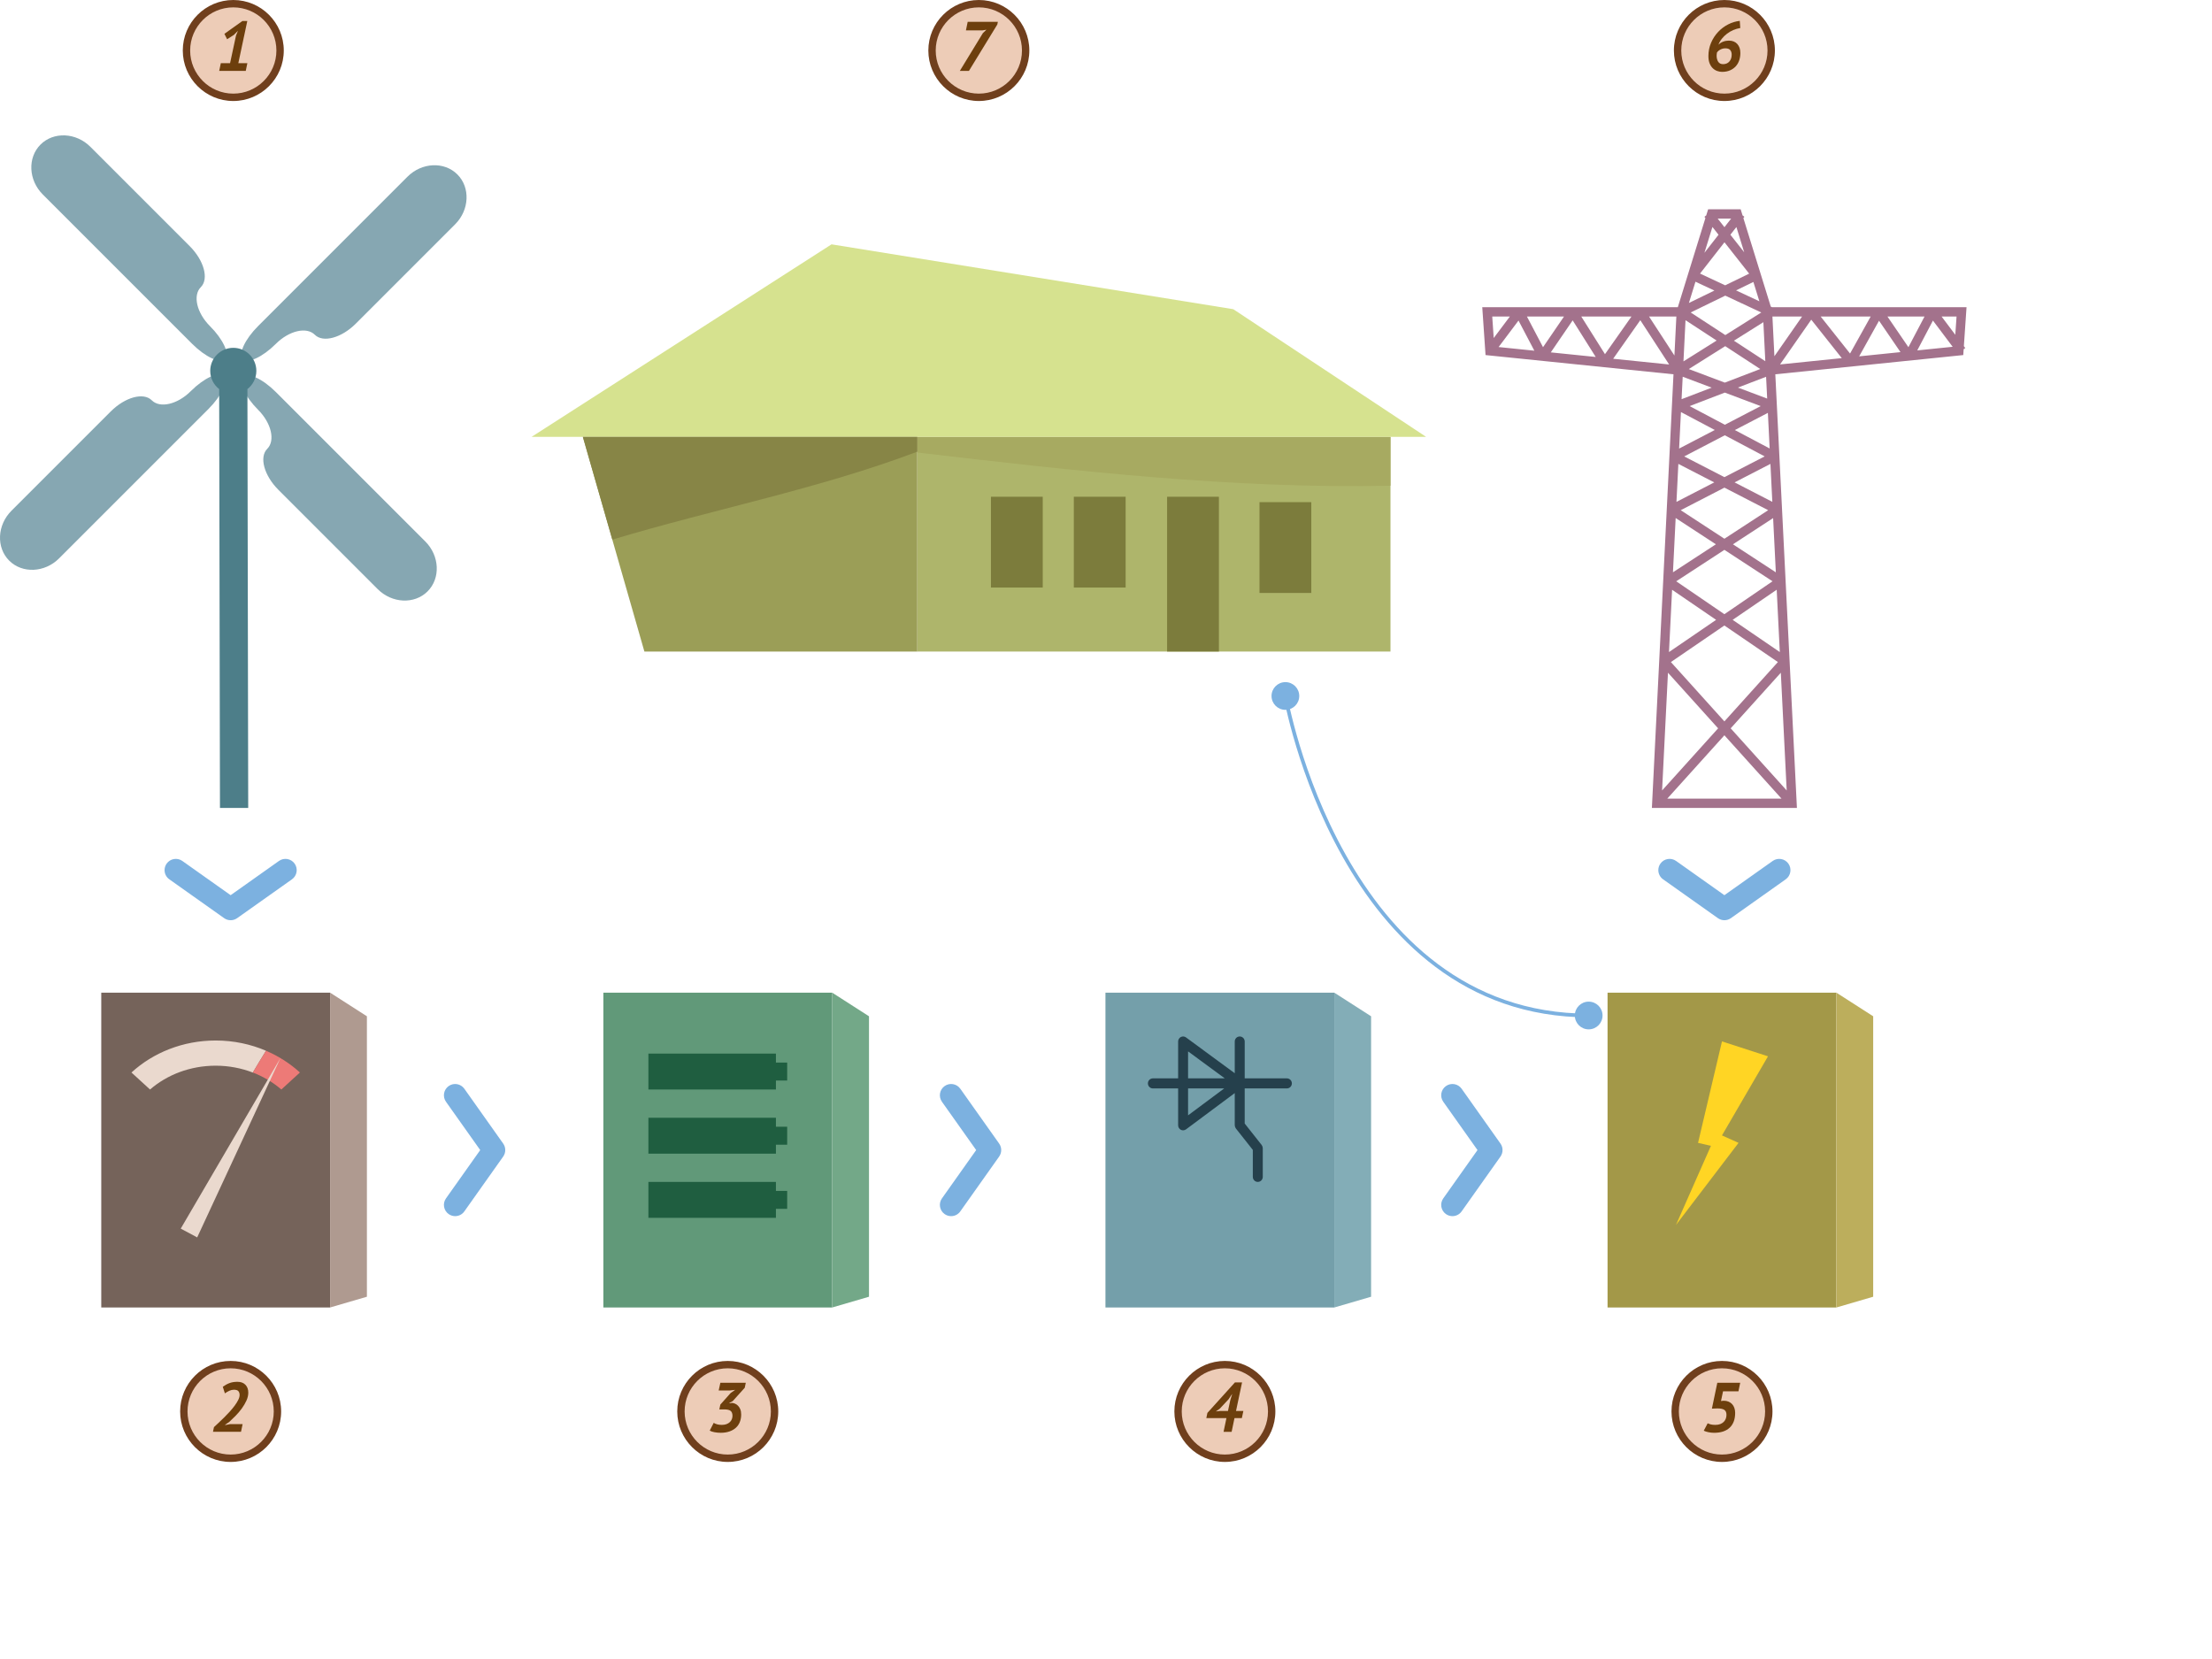 <?xml version="1.0" encoding="utf-8"?>
<!-- Generator: Adobe Illustrator 14.0.0, SVG Export Plug-In  -->
<!DOCTYPE svg PUBLIC "-//W3C//DTD SVG 1.1//EN" "http://www.w3.org/Graphics/SVG/1.1/DTD/svg11.dtd">
<svg version="1.1"
	 xmlns="http://www.w3.org/2000/svg" xmlns:xlink="http://www.w3.org/1999/xlink" xmlns:a="http://ns.adobe.com/AdobeSVGViewerExtensions/3.0/"
	 x="0px" y="0px" width="600px" height="450px" viewBox="0 0 600 450" enable-background="new 0 0 600 450" xml:space="preserve">
<defs>
</defs>
<path fill="#AEB56B" d="M248.807,118.502v58.229h128.356v-58.229H248.807z"/>
<path fill="#9B9E57" d="M158.101,118.502l16.69,58.229h74.016v-58.229l0,0l0,0l0,0H158.101z"/>
<path fill="#86A7B2" d="M54.477,77.885c2.229-2.228,0.869-7.233-3.02-11.122L24.518,39.824c-3.889-3.889-9.978-4.164-13.53-0.611
	c-3.552,3.553-3.277,9.641,0.612,13.53l26.938,26.938c3.889,3.889,10.007,10.007,13.595,13.595c3.588,3.589,7.608,5.441,8.933,4.116
	c1.325-1.324-0.527-5.344-4.116-8.932C53.36,84.872,52.249,80.113,54.477,77.885z"/>
<path fill="#86A7B2" d="M123.451,60.844c3.889-3.889,4.164-9.978,0.612-13.53c-3.553-3.552-9.642-3.277-13.53,0.612L83.593,74.865
	c-3.889,3.889-10.007,10.007-13.595,13.595s-5.44,7.608-4.116,8.932c1.325,1.325,5.345-0.527,8.933-4.116
	c3.588-3.588,8.347-4.702,10.575-2.474c2.228,2.229,7.232,0.869,11.121-3.02L123.451,60.844z"/>
<path fill="#86A7B2" d="M88.432,119.94c-3.889-3.889-10.007-10.007-13.596-13.595c-3.588-3.588-7.608-5.439-8.933-4.116
	c-1.325,1.325,0.527,5.345,4.116,8.933c3.588,3.588,4.701,8.347,2.473,10.575c-2.228,2.228-0.869,7.233,3.02,11.122l26.938,26.937
	c3.889,3.889,9.978,4.165,13.531,0.612c3.553-3.553,3.277-9.641-0.611-13.53L88.432,119.94z"/>
<path fill="#86A7B2" d="M51.741,106.107c-3.588,3.588-8.347,4.701-10.575,2.474c-2.228-2.228-7.232-0.868-11.121,3.021
	L3.106,138.539c-3.889,3.889-4.164,9.978-0.612,13.531c3.553,3.552,9.642,3.277,13.531-0.612l26.938-26.938
	c3.889-3.889,10.007-10.007,13.595-13.596c3.588-3.589,5.44-7.609,4.116-8.934C59.35,100.667,55.33,102.519,51.741,106.107z"/>
<path fill="#4D7E89" d="M69.533,100.603c0-3.455-2.8-6.254-6.254-6.254c-3.454,0-6.254,2.799-6.254,6.254
	c0,2.009,0.952,3.792,2.424,4.937l0.216,113.619h7.661l-0.216-113.621C68.582,104.395,69.533,102.611,69.533,100.603z"/>
<circle fill="#EDCCB7" cx="63.278" cy="13.698" r="12.698"/>
<path fill="#703F1D" d="M63.277,27.396c-7.553,0-13.697-6.145-13.697-13.698C49.581,6.145,55.726,0,63.277,0
	c7.554,0,13.698,6.145,13.698,13.698C76.976,21.251,70.832,27.396,63.277,27.396L63.277,27.396z M63.277,2
	c-6.45,0-11.697,5.248-11.697,11.698c0,6.45,5.247,11.698,11.697,11.698c6.45,0,11.698-5.248,11.698-11.698
	C74.976,7.248,69.729,2,63.277,2L63.277,2z"/>
<path fill="#6D3F0D" d="M59.896,17.138h2.508l1.615-7.505l0.532-1.292L63.45,9.462l-1.844,1.178l-0.74-1.463L65.749,5.7h1.33
	l-2.433,11.438h2.451l-0.437,2.09h-7.201L59.896,17.138z"/>
<rect x="27.468" y="269.259" fill="#75635A" width="62.076" height="85.39"/>
<polygon fill="#AF9A90" points="99.521,351.736 89.544,354.648 89.544,269.259 99.521,275.662 "/>
<path fill="#EAD9CE" d="M58.506,282.234c-8.912,0-16.992,3.32-22.845,8.68l5.036,4.611c4.609-3.989,10.887-6.459,17.809-6.459
	c3.578,0,6.979,0.67,10.072,1.859c1.142-1.971,2.372-3.941,3.581-5.912C68.009,283.234,63.384,282.234,58.506,282.234z"/>
<path fill="#ED7A77" d="M81.351,290.914c-2.649-2.426-5.758-4.43-9.191-5.9c-1.209,1.971-2.439,3.941-3.581,5.912
	c2.889,1.111,5.51,2.674,7.736,4.6L81.351,290.914z"/>
<polygon fill="#EAD9CE" points="53.486,335.646 49.026,333.257 76.091,286.958 76.091,286.958 "/>
<circle fill="#EDCCB7" cx="62.559" cy="382.847" r="12.698"/>
<path fill="#703F1D" d="M62.559,396.546c-7.553,0-13.698-6.146-13.698-13.698c0-7.554,6.145-13.697,13.698-13.697
	c7.553,0,13.698,6.145,13.698,13.697S70.111,396.546,62.559,396.546L62.559,396.546z M62.559,371.15
	c-6.45,0-11.698,5.248-11.698,11.697c0,6.45,5.248,11.698,11.698,11.698c6.45,0,11.698-5.248,11.698-11.698
	C74.256,376.398,69.008,371.15,62.559,371.15L62.559,371.15z"/>
<path fill="#6D3F0D" d="M67.347,377.736c0,0.711-0.165,1.43-0.494,2.158c-0.33,0.729-0.748,1.439-1.254,2.137
	c-0.507,0.697-1.064,1.355-1.672,1.977c-0.608,0.621-1.185,1.178-1.729,1.672l-1.121,0.779v0.094l1.33-0.266h3.401l-0.437,2.09h-7.6
	l0.266-1.271c0.354-0.33,0.772-0.72,1.254-1.17c0.481-0.449,0.981-0.931,1.501-1.442c0.519-0.515,1.029-1.046,1.529-1.597
	c0.5-0.552,0.947-1.094,1.34-1.625s0.712-1.045,0.959-1.539s0.371-0.942,0.371-1.35c0-0.418-0.108-0.76-0.323-1.025
	c-0.215-0.265-0.627-0.397-1.235-0.397c-0.393,0-0.795,0.092-1.207,0.274c-0.412,0.184-0.82,0.422-1.226,0.713l-0.57-1.786
	c0.608-0.443,1.219-0.779,1.833-1.007c0.614-0.229,1.327-0.342,2.137-0.342c0.938,0,1.663,0.269,2.176,0.808
	C67.089,376.158,67.347,376.863,67.347,377.736z"/>
<rect x="163.661" y="269.26" fill="#619979" width="62.077" height="85.391"/>
<polygon fill="#73A888" points="235.712,351.736 225.736,354.65 225.736,269.26 235.712,275.663 "/>
<polygon fill="#1F5E40" points="213.521,288.221 210.467,288.221 210.467,285.787 175.876,285.787 175.876,295.525 210.467,295.525 
	210.467,293.092 213.521,293.092 "/>
<polygon fill="#1F5E40" points="213.521,305.624 210.467,305.624 210.467,303.189 175.876,303.189 175.876,312.93 210.467,312.93 
	210.467,310.496 213.521,310.496 "/>
<polygon fill="#1F5E40" points="213.521,323.027 210.467,323.027 210.467,320.593 175.876,320.593 175.876,330.333 210.467,330.333 
	210.467,327.898 213.521,327.898 "/>
<circle fill="#EDCCB7" cx="197.4" cy="382.849" r="12.698"/>
<path fill="#703F1D" d="M197.4,396.546c-7.553,0-13.698-6.146-13.698-13.696c0-7.555,6.146-13.699,13.698-13.699
	c7.552,0,13.698,6.146,13.698,13.699C211.099,390.402,204.954,396.546,197.4,396.546L197.4,396.546z M197.4,371.15
	c-6.45,0-11.698,5.248-11.698,11.699c0,6.448,5.248,11.696,11.698,11.696c6.45,0,11.698-5.248,11.698-11.696
	C209.099,376.398,203.851,371.15,197.4,371.15L197.4,371.15z"/>
<path fill="#6D3F0D" d="M195.396,380.986l2.793-3.135l1.217-0.854l-1.444,0.17h-3.021l0.456-2.09h6.897l-0.285,1.35l-3.249,3.609
	l-0.912,0.514v0.096l0.76-0.114c0.254,0.024,0.522,0.102,0.808,0.229c0.286,0.127,0.548,0.312,0.789,0.561
	c0.24,0.246,0.439,0.562,0.599,0.949c0.158,0.387,0.237,0.858,0.237,1.416c0,0.722-0.117,1.387-0.352,1.994
	c-0.234,0.608-0.586,1.131-1.055,1.567c-0.469,0.437-1.052,0.778-1.748,1.024c-0.696,0.248-1.501,0.371-2.413,0.371
	c-0.545,0-1.096-0.051-1.652-0.151c-0.558-0.103-0.995-0.246-1.312-0.438l1.083-2.107c0.253,0.164,0.563,0.298,0.931,0.398
	c0.368,0.102,0.792,0.152,1.273,0.152c0.494,0,0.922-0.07,1.282-0.209c0.361-0.141,0.662-0.324,0.902-0.553
	c0.241-0.228,0.418-0.49,0.532-0.787c0.114-0.299,0.171-0.6,0.171-0.902c0-0.607-0.161-1.052-0.484-1.33
	c-0.323-0.279-0.909-0.418-1.758-0.418h-1.329L195.396,380.986z"/>
<rect x="299.853" y="269.26" fill="#749FAA" width="62.076" height="85.391"/>
<polygon fill="#83ADB7" points="371.906,351.736 361.929,354.65 361.929,269.26 371.906,275.663 "/>
<path fill="#25404C" d="M349.067,292.503h-11.443v-9.998c0-0.754-0.604-1.366-1.35-1.366c-0.744,0-1.351,0.611-1.351,1.366v8.609
	l-13.218-9.716c-0.411-0.303-0.955-0.344-1.405-0.111c-0.452,0.232-0.736,0.704-0.736,1.217v9.998h-6.847
	c-0.746,0-1.35,0.612-1.35,1.367s0.604,1.365,1.35,1.365h6.847v10c0,0.515,0.285,0.986,0.739,1.22
	c0.193,0.098,0.4,0.147,0.609,0.147c0.282,0,0.562-0.091,0.8-0.266l13.211-9.839v8.737c0,0.062,0.027,0.113,0.036,0.173
	c0.01,0.094,0.022,0.186,0.055,0.276c0.03,0.09,0.077,0.168,0.125,0.25c0.032,0.051,0.043,0.108,0.082,0.156l4.604,5.821v7.315
	c0,0.754,0.604,1.367,1.35,1.367c0.745,0,1.351-0.611,1.351-1.367v-7.795c0-0.062-0.026-0.115-0.035-0.174
	c-0.012-0.093-0.022-0.183-0.056-0.273c-0.031-0.092-0.078-0.172-0.129-0.252c-0.031-0.051-0.043-0.106-0.08-0.154l-4.603-5.821
	v-9.52h11.443c0.746,0,1.35-0.611,1.35-1.366S349.813,292.503,349.067,292.503z M322.262,285.186l9.958,7.318h-9.958V285.186z
	 M322.262,295.236h9.801l-9.801,7.298V295.236z"/>
<circle fill="#EDCCB7" cx="332.243" cy="382.849" r="12.698"/>
<path fill="#703F1D" d="M332.242,396.546c-7.554,0-13.697-6.146-13.697-13.696c0-7.555,6.146-13.699,13.697-13.699
	s13.698,6.146,13.698,13.699C345.94,390.402,339.794,396.546,332.242,396.546L332.242,396.546z M332.242,371.15
	c-6.45,0-11.697,5.248-11.697,11.699c0,6.448,5.247,11.696,11.697,11.696s11.698-5.248,11.698-11.696
	C343.94,376.398,338.692,371.15,332.242,371.15L332.242,371.15z"/>
<path fill="#6D3F0D" d="M336.849,384.654h-1.996l-0.777,3.725h-2.186l0.779-3.725h-5.453l0.284-1.403l7.468-8.269h1.938
	l-1.636,7.733h1.996L336.849,384.654z M333.714,379.791l0.493-1.598h-0.057l-0.912,1.369l-2.395,2.563l-1.045,0.724l1.178-0.134
	h2.109L333.714,379.791z"/>
<rect x="436.045" y="269.26" fill="#A39848" width="62.075" height="85.391"/>
<polygon fill="#BCAE5C" points="508.097,351.736 498.121,354.65 498.121,269.26 508.097,275.663 "/>
<polygon fill="#FFD524" points="454.6,332.271 471.576,310 467.083,307.979 479.566,286.523 467.083,282.479 460.591,310 
	464.086,310.805 "/>
<circle fill="#EDCCB7" cx="467.083" cy="382.849" r="12.698"/>
<path fill="#703F1D" d="M467.083,396.546c-7.553,0-13.697-6.146-13.697-13.696c0-7.555,6.146-13.699,13.697-13.699
	s13.698,6.146,13.698,13.699C480.781,390.402,474.635,396.546,467.083,396.546L467.083,396.546z M467.083,371.15
	c-6.45,0-11.697,5.248-11.697,11.699c0,6.448,5.247,11.696,11.697,11.696s11.698-5.248,11.698-11.696
	C478.781,376.398,473.533,371.15,467.083,371.15L467.083,371.15z"/>
<path fill="#6D3F0D" d="M465.269,386.498c0.53,0,0.985-0.076,1.364-0.227c0.378-0.15,0.69-0.353,0.938-0.604
	c0.246-0.25,0.429-0.539,0.549-0.866c0.12-0.326,0.18-0.671,0.18-1.035c0-0.629-0.191-1.074-0.576-1.339
	c-0.385-0.264-1.023-0.396-1.92-0.396l-1.455,0.058l1.464-7.012h6.213l-0.477,2.317h-4.18l-0.552,2.623l0.703-0.076
	c0.507,0,0.952,0.082,1.34,0.246c0.387,0.164,0.713,0.394,0.979,0.685c0.267,0.292,0.469,0.642,0.608,1.045
	c0.14,0.406,0.209,0.843,0.209,1.312c0,1.748-0.494,3.088-1.482,4.02c-0.986,0.932-2.407,1.396-4.256,1.396
	c-0.253,0-0.513-0.017-0.778-0.049c-0.267-0.031-0.522-0.072-0.77-0.123c-0.248-0.051-0.476-0.109-0.685-0.181
	c-0.21-0.069-0.391-0.144-0.543-0.219l1.062-2.015c0.253,0.127,0.541,0.23,0.862,0.313
	C464.387,386.455,464.79,386.498,465.269,386.498z"/>
<path fill="#A3728C" d="M532.694,93.899l0.724-10.57h-52.757l-0.34-0.16l-7.435-24.015l0.27-0.344l-0.494-0.386l-0.512-1.658h-8.822
	l-0.516,1.662l-0.489,0.385l0.267,0.337l-7.483,24.177h-53.047l0.89,12.985l50.98,5.213l-5.859,117.632h39.339l-5.86-117.632
	l50.981-5.213l0.107-1.583l0.438-0.328L532.694,93.899z M530.369,90.806l-3.719-4.948h4.059L530.369,90.806z M459.893,76.416
	l5.133,2.398l-6.915,3.365L459.893,76.416z M461.133,74.204l6.626-8.483l6.696,8.506l-6.504,3.164L461.133,74.204z M477.461,100.097
	l-9.615,3.688l-9.765-3.679l9.883-6.212L477.461,100.097z M470.321,92.412l7.989-5.023l0.526,10.586L470.321,92.412z
	 M456.635,98.027l0.558-11.17l8.44,5.514L456.635,98.027z M456.428,102.187l7.861,2.962l-8.166,3.131L456.428,102.187z
	 M467.853,106.491l9.727,3.664l-9.72,5.059l-9.557-5.06L467.853,106.491z M471.41,105.127l7.639-2.93l0.295,5.919L471.41,105.127z
	 M480.767,85.858h8.042l-7.505,10.771L480.767,85.858z M467.99,90.889l-9.394-6.135l9.377-4.561l9.771,4.564L467.99,90.889z
	 M454.182,96.431L447.3,85.858h7.408L454.182,96.431z M416.188,95.125l-9.694-0.992l5.397-7.182L416.188,95.125z M414.176,85.858
	h10.056l-5.687,8.315L414.176,85.858z M426.584,86.898l6.253,9.929l-12.188-1.246L426.584,86.898z M428.918,85.858h13.613
	l-7.185,10.21L428.918,85.858z M444.927,86.849l7.82,12.016l-15.181-1.553L444.927,86.849z M455.951,111.771l9.184,4.861
	l-9.677,5.037L455.951,111.771z M467.849,118.07l10.812,5.724l-10.915,5.631l-10.91-5.622L467.849,118.07z M455.25,125.831
	l9.735,5.018l-10.249,5.287L455.25,125.831z M467.746,132.271l11.868,6.116l-11.871,7.742l-11.854-7.741L467.746,132.271z
	 M465.428,147.638l-11.643,7.592l0.733-14.717L465.428,147.638z M467.742,149.149l13.051,8.524l-13.059,8.926l-13.064-8.925
	L467.742,149.149z M465.493,168.131l-12.784,8.74l0.842-16.899L465.493,168.131z M467.734,169.664l14.516,9.917l-14.512,16.09
	l-14.513-16.09L467.734,169.664z M466.035,197.559l-15.197,16.85l1.592-31.937L466.035,197.559z M467.738,199.447l15.497,17.183
	h-30.993L467.738,199.447z M469.442,197.559l13.604-15.086l1.591,31.937L469.442,197.559z M469.976,168.131l11.95-8.169
	l0.842,16.909L469.976,168.131z M470.057,147.639l10.9-7.109l0.733,14.708L470.057,147.639z M470.505,130.847l9.721-5.014
	l0.512,10.288L470.505,130.847z M470.576,116.651l8.96-4.663l0.48,9.662L470.576,116.651z M491.298,86.71l8.282,10.43l-16.742,1.712
	L491.298,86.71z M493.851,85.858h13.568l-5.596,10.039L493.851,85.858z M509.68,86.995l5.823,8.517l-11.209,1.146L509.68,86.995z
	 M511.968,85.858h10.057l-4.371,8.315L511.968,85.858z M524.307,86.951l5.349,7.114l-9.604,0.982L524.307,86.951z M470.902,78.768
	l4.7-2.287l1.622,5.242L470.902,78.768z M473.11,68.427l-3.747-4.76l1.628-2.085L473.11,68.427z M467.752,61.621l-1.831-2.324h3.646
	L467.752,61.621z M466.148,63.673l-3.828,4.901l2.171-7.008L466.148,63.673z M409.547,85.858l-4.381,5.83l-0.398-5.83H409.547z"/>
<circle fill="#EDCCB7" cx="467.739" cy="13.698" r="12.698"/>
<path fill="#703F1D" d="M467.738,27.396c-7.554,0-13.697-6.145-13.697-13.698C454.041,6.145,460.185,0,467.738,0
	c7.552,0,13.697,6.145,13.697,13.698C481.435,21.251,475.291,27.396,467.738,27.396L467.738,27.396z M467.738,2
	c-6.45,0-11.697,5.248-11.697,11.698c0,6.45,5.247,11.698,11.697,11.698c6.449,0,11.697-5.248,11.697-11.698
	C479.435,7.248,474.188,2,467.738,2L467.738,2z"/>
<path fill="#6D3F0D" d="M472.071,14.382c0,0.684-0.103,1.337-0.307,1.957c-0.204,0.621-0.513,1.163-0.925,1.625
	c-0.414,0.463-0.933,0.833-1.556,1.112c-0.624,0.278-1.35,0.418-2.176,0.418c-0.407,0-0.83-0.073-1.27-0.219
	c-0.438-0.146-0.84-0.386-1.203-0.722c-0.361-0.335-0.658-0.776-0.887-1.321c-0.229-0.544-0.344-1.216-0.344-2.014
	c0-1.292,0.242-2.499,0.725-3.62c0.483-1.121,1.123-2.103,1.918-2.945c0.795-0.842,1.702-1.523,2.72-2.042
	c1.019-0.519,2.067-0.836,3.149-0.95l0.133,1.938c-0.637,0.102-1.262,0.283-1.874,0.544c-0.611,0.261-1.183,0.591-1.712,0.992
	c-0.528,0.4-0.997,0.855-1.404,1.364s-0.721,1.056-0.938,1.641c0.344-0.367,0.768-0.646,1.271-0.836s1.023-0.285,1.56-0.285
	c0.98,0,1.746,0.307,2.295,0.921C471.796,12.556,472.071,13.369,472.071,14.382z M469.715,14.819c0-0.506-0.131-0.918-0.391-1.235
	c-0.26-0.316-0.693-0.475-1.301-0.475c-0.482,0-0.933,0.108-1.351,0.323c-0.418,0.215-0.733,0.488-0.949,0.817
	c-0.024,0.127-0.048,0.27-0.065,0.428c-0.021,0.158-0.029,0.288-0.029,0.389c0,0.684,0.144,1.245,0.428,1.682
	c0.285,0.437,0.726,0.655,1.32,0.655c0.723,0,1.292-0.24,1.71-0.722C469.506,16.2,469.715,15.58,469.715,14.819z"/>
<path fill="#A7AA61" d="M377.163,131.749v-13.247H248.807v4.239C291.131,127.708,334.698,132.662,377.163,131.749z"/>
<polygon fill="#D6E28F" points="386.836,118.502 144.18,118.502 225.551,66.277 334.526,83.87 "/>
<path fill="#878546" d="M248.807,118.502h-90.706l7.989,27.869c27.974-8.396,55.846-13.703,82.717-23.854V118.502z"/>
<rect x="268.788" y="134.741" fill="#7C7C3C" width="14.055" height="24.628"/>
<rect x="291.275" y="134.741" fill="#7C7C3C" width="14.053" height="24.628"/>
<rect x="341.633" y="136.207" fill="#7C7C3C" width="14.053" height="24.63"/>
<rect x="316.571" y="134.741" fill="#7C7C3C" width="14.055" height="41.989"/>
<circle fill="#EDCCB7" cx="265.508" cy="13.698" r="12.698"/>
<path fill="#703F1D" d="M265.508,27.396c-7.553,0-13.698-6.145-13.698-13.698C251.811,6.145,257.956,0,265.508,0
	c7.553,0,13.697,6.145,13.697,13.698C279.206,21.251,273.062,27.396,265.508,27.396L265.508,27.396z M265.508,2
	c-6.451,0-11.698,5.248-11.698,11.698c0,6.45,5.247,11.698,11.698,11.698c6.449,0,11.697-5.248,11.697-11.698
	C277.206,7.248,271.958,2,265.508,2L265.508,2z"/>
<path fill="#6D3F0D" d="M260.351,19.228l6.25-10.241l0.969-0.931l-1.102,0.19h-4.464l0.477-2.318h8.187l-0.152,0.722l-7.695,12.578
	H260.351z"/>
<path fill="#7CB1E0" d="M123.459,329.876c-0.61,0-1.226-0.183-1.762-0.562c-1.375-0.975-1.7-2.879-0.726-4.256l9.285-13.104
	l-9.285-13.104c-0.975-1.375-0.649-3.281,0.726-4.256s3.281-0.648,4.255,0.727l10.535,14.869c0.749,1.057,0.749,2.472,0,3.527
	l-10.535,14.869C125.357,329.428,124.417,329.876,123.459,329.876L123.459,329.876z"/>
<path fill="#7CB1E0" d="M44.639,236.02c0-0.61,0.183-1.227,0.562-1.763c0.974-1.375,2.879-1.7,4.255-0.726l13.104,9.285
	l13.104-9.285c1.375-0.975,3.28-0.649,4.255,0.726s0.649,3.281-0.726,4.255l-14.869,10.535c-1.057,0.749-2.472,0.749-3.528,0
	l-14.869-10.535C45.086,237.917,44.639,236.975,44.639,236.02L44.639,236.02z"/>
<path fill="#7CB1E0" d="M449.817,236.02c0-0.61,0.183-1.227,0.562-1.763c0.974-1.375,2.879-1.7,4.255-0.726l13.104,9.285
	l13.104-9.285c1.375-0.975,3.28-0.649,4.255,0.726c0.976,1.375,0.649,3.281-0.726,4.255l-14.869,10.535
	c-1.057,0.749-2.472,0.749-3.528,0l-14.868-10.535C450.265,237.917,449.817,236.975,449.817,236.02L449.817,236.02z"/>
<path fill="#7CB1E0" d="M257.988,329.876c-0.61,0-1.226-0.183-1.762-0.562c-1.375-0.975-1.7-2.879-0.726-4.256l9.285-13.104
	l-9.285-13.104c-0.975-1.375-0.649-3.281,0.726-4.256s3.281-0.648,4.255,0.727l10.535,14.869c0.748,1.057,0.748,2.472,0,3.527
	l-10.535,14.869C259.886,329.428,258.944,329.876,257.988,329.876L257.988,329.876z"/>
<path fill="#7CB1E0" d="M393.972,329.876c-0.609,0-1.226-0.183-1.763-0.562c-1.375-0.975-1.699-2.879-0.725-4.256l9.284-13.104
	l-9.284-13.104c-0.976-1.375-0.65-3.281,0.725-4.256c1.376-0.975,3.281-0.648,4.256,0.727L407,310.189
	c0.748,1.058,0.748,2.473,0,3.528l-10.535,14.869C395.87,329.428,394.928,329.876,393.972,329.876L393.972,329.876z"/>
<path fill="none" stroke="#7CB1E0" d="M348.66,188.784c0,0,15.074,86.667,82.268,86.667"/>
<circle fill="#7CB1E0" cx="430.927" cy="275.451" r="3.76"/>
<circle fill="#7CB1E0" cx="348.66" cy="188.783" r="3.76"/>
</svg>
